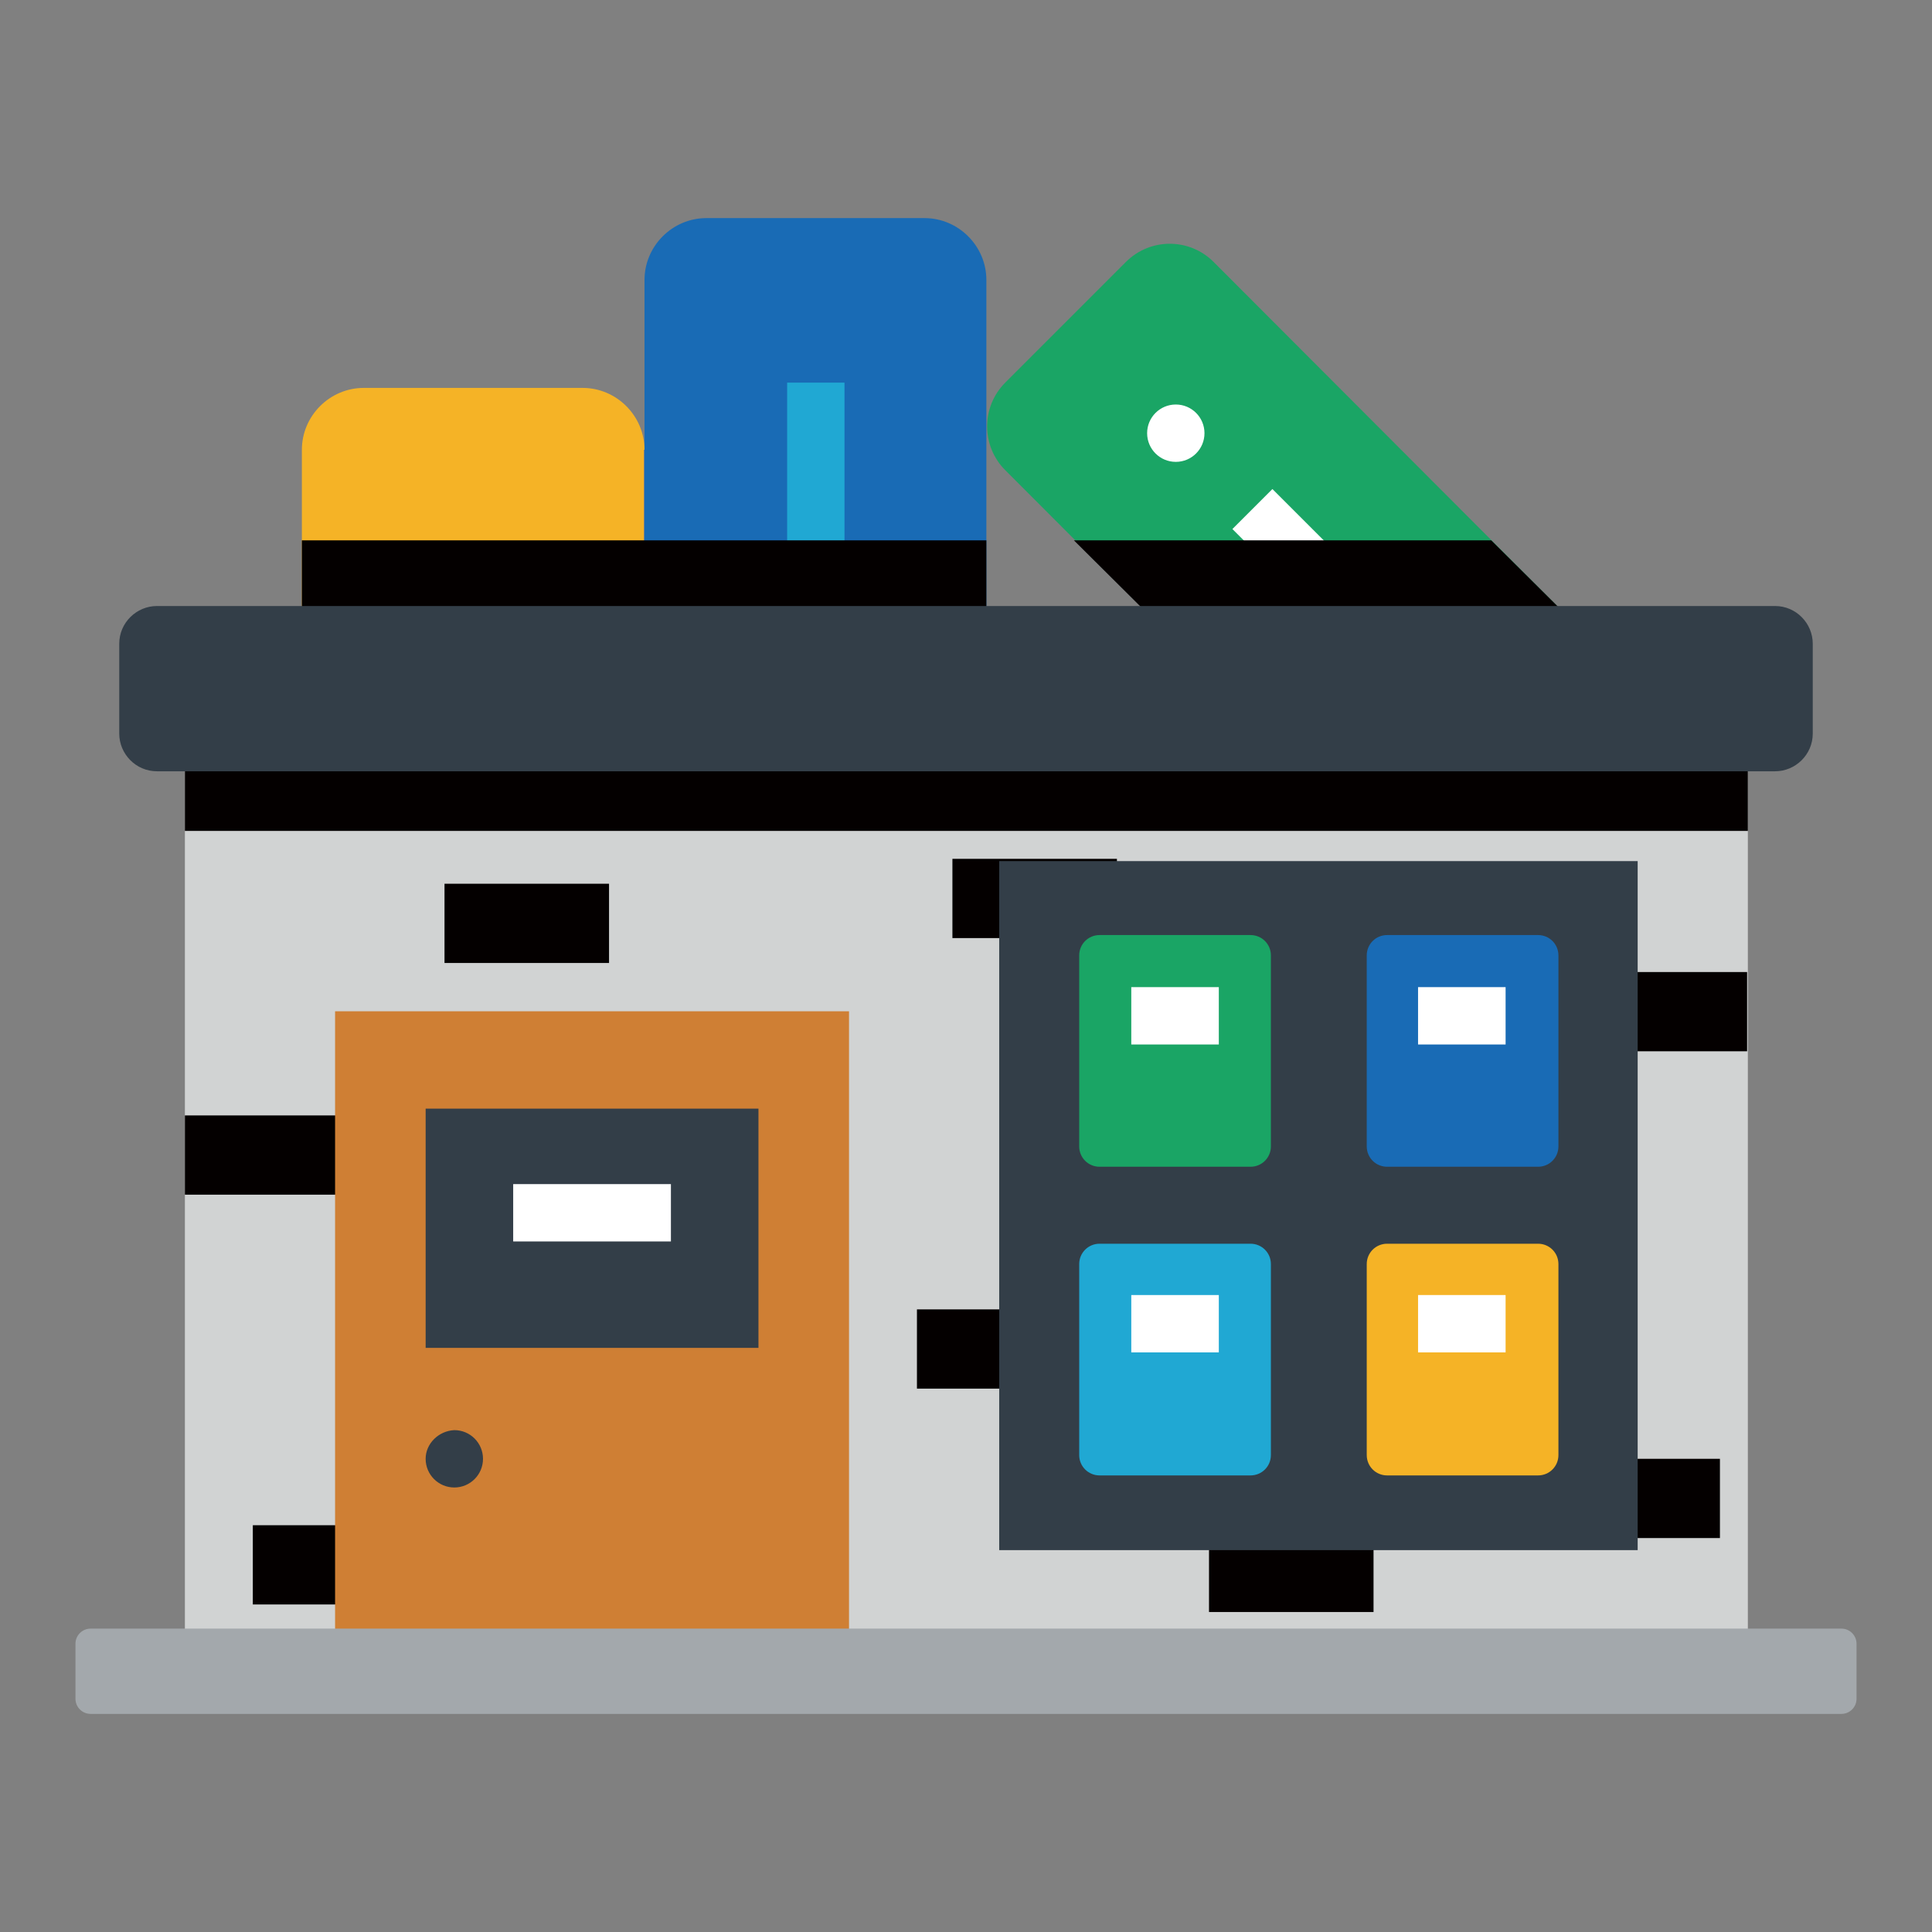 <?xml version="1.0" encoding="utf-8"?>
<!-- Svg Vector Icons : http://www.onlinewebfonts.com/icon -->
<!DOCTYPE svg PUBLIC "-//W3C//DTD SVG 1.1//EN" "http://www.w3.org/Graphics/SVG/1.1/DTD/svg11.dtd">
<svg version="1.1" xmlns="http://www.w3.org/2000/svg" xmlns:xlink="http://www.w3.org/1999/xlink" x="0px" y="0px" viewBox="0 0 256 256" enable-background="new 0 0 256 256" xml:space="preserve">
<rect x="0" y="0" width="256" height="256" fill="#808080" stroke="none"/>
<g> <path fill="#f5b326" d="M85.4,59.6c0-4.5-3.7-8.2-8.2-8.2H48.2c-4.5,0-8.2,3.7-8.2,8.2v97.2c0,4.5,3.7,8.2,8.2,8.2h28.9 c4.5,0,8.2-3.7,8.2-8.2V59.6z"/> <path fill="#196bb5" d="M130.7,37.1c0-4.5-3.7-8.2-8.2-8.2H93.6c-4.5,0-8.2,3.7-8.2,8.2v97.2c0,4.5,3.7,8.2,8.2,8.2h28.9 c4.5,0,8.2-3.7,8.2-8.2L130.7,37.1L130.7,37.1z"/> <path fill="#20a8d3" d="M104.3,50.7h7.6v69.9h-7.6V50.7z"/> <path fill="#040000" d="M40,71.6h90.7v16.8H40V71.6z"/> <path fill="#1aa565" d="M160.8,34.7c-3.2-3.2-8.4-3.2-11.6,0l-16,16c-3.2,3.2-3.2,8.4,0,11.6l61.6,61.7c3.2,3.2,8.4,3.2,11.6,0 l16-16c3.2-3.2,3.2-8.4,0-11.6L160.8,34.7z"/> <path fill="#ffffff" d="M152,57.4c0,2.1,1.7,3.8,3.8,3.8c2.1,0,3.8-1.7,3.8-3.8c0,0,0,0,0,0c0-2.1-1.7-3.8-3.8-3.8 C153.7,53.6,152,55.3,152,57.4C152,57.4,152,57.4,152,57.4z"/> <path fill="#ffffff" d="M168.6,64.8l37.6,37.6l-5.3,5.3l-37.6-37.6L168.6,64.8z"/> <path fill="#040000" d="M197.6,71.6h-55.3l16.8,16.7h55.3L197.6,71.6z"/> <path fill="#d1d3d3" d="M24.5,90.4h207.1v133.3H24.5V90.4z"/> <path fill="#040000" d="M24.5,147.8h21.8v10.5H24.5V147.8z M58.9,117.1h21.8v10.5H58.9V117.1z M126.2,113.8H148v10.5h-21.8V113.8z  M92.5,96.9h21.8v10.5H92.5V96.9z M209.7,128.8h21.8v10.5h-21.8V128.8z M206.1,193.3h21.8v10.5h-21.8V193.3z M160.2,203.1H182v10.5 h-21.8V203.1z M121.5,173.5h21.8V184h-21.8V173.5z M33.5,202.1h21.8v10.5H33.5V202.1z"/> <path fill="#040000" d="M24.5,90.4h207.1v19.7H24.5V90.4z"/> <path fill="#333e48" d="M240.2,97.2c0,2.8-2.3,5-5,5H20.8c-2.8,0-5-2.3-5-5V85.3c0-2.8,2.3-5,5-5h214.4c2.8,0,5,2.3,5,5L240.2,97.2 z M132.4,114.1H217v91.3h-84.6V114.1z"/> <path fill="#1aa565" d="M168.4,151.9c0,1.5-1.2,2.7-2.7,2.7h-20c-1.5,0-2.7-1.2-2.7-2.7v-25.3c0-1.5,1.2-2.7,2.7-2.7h20 c1.5,0,2.7,1.2,2.7,2.7V151.9z"/> <path fill="#ffffff" d="M149.9,130.8h11.6v7.6h-11.6V130.8z"/> <path fill="#196bb5" d="M206.5,151.9c0,1.5-1.2,2.7-2.7,2.7h-20c-1.5,0-2.7-1.2-2.7-2.7v-25.3c0-1.5,1.2-2.7,2.7-2.7h20 c1.5,0,2.7,1.2,2.7,2.7V151.9z"/> <path fill="#ffffff" d="M187.9,130.8h11.6v7.6h-11.6V130.8z"/> <path fill="#20a8d3" d="M168.4,192.8c0,1.5-1.2,2.7-2.7,2.7h-20c-1.5,0-2.7-1.2-2.7-2.7v-25.3c0-1.5,1.2-2.7,2.7-2.7h20 c1.5,0,2.7,1.2,2.7,2.7V192.8z"/> <path fill="#ffffff" d="M149.9,171.6h11.6v7.6h-11.6V171.6z"/> <path fill="#f5b326" d="M206.5,192.8c0,1.5-1.2,2.7-2.7,2.7h-20c-1.5,0-2.7-1.2-2.7-2.7v-25.3c0-1.5,1.2-2.7,2.7-2.7h20 c1.5,0,2.7,1.2,2.7,2.7V192.8z"/> <path fill="#ffffff" d="M187.9,171.6h11.6v7.6h-11.6V171.6z"/> <path fill="#cf7f34" d="M44.4,134h68.1v89.6H44.4V134z"/> <path fill="#333e48" d="M56.4,146.9h44.1v31.7H56.4V146.9z"/> <path fill="#ffffff" d="M68,156.9h20.9v7.6H68V156.9z"/> <path fill="#333e48" d="M56.4,193.3c0,2.1,1.7,3.8,3.8,3.8c2.1,0,3.8-1.7,3.8-3.8c0-2.1-1.7-3.8-3.8-3.8 C58.1,189.6,56.4,191.3,56.4,193.3z"/> <path fill="#a3a8ac" d="M246,225.1c0,1.1-0.9,2-2,2H12c-1.1,0-2-0.9-2-2v-7.3c0-1.1,0.9-2,2-2H244c1.1,0,2,0.9,2,2V225.1z"/></g>
</svg>